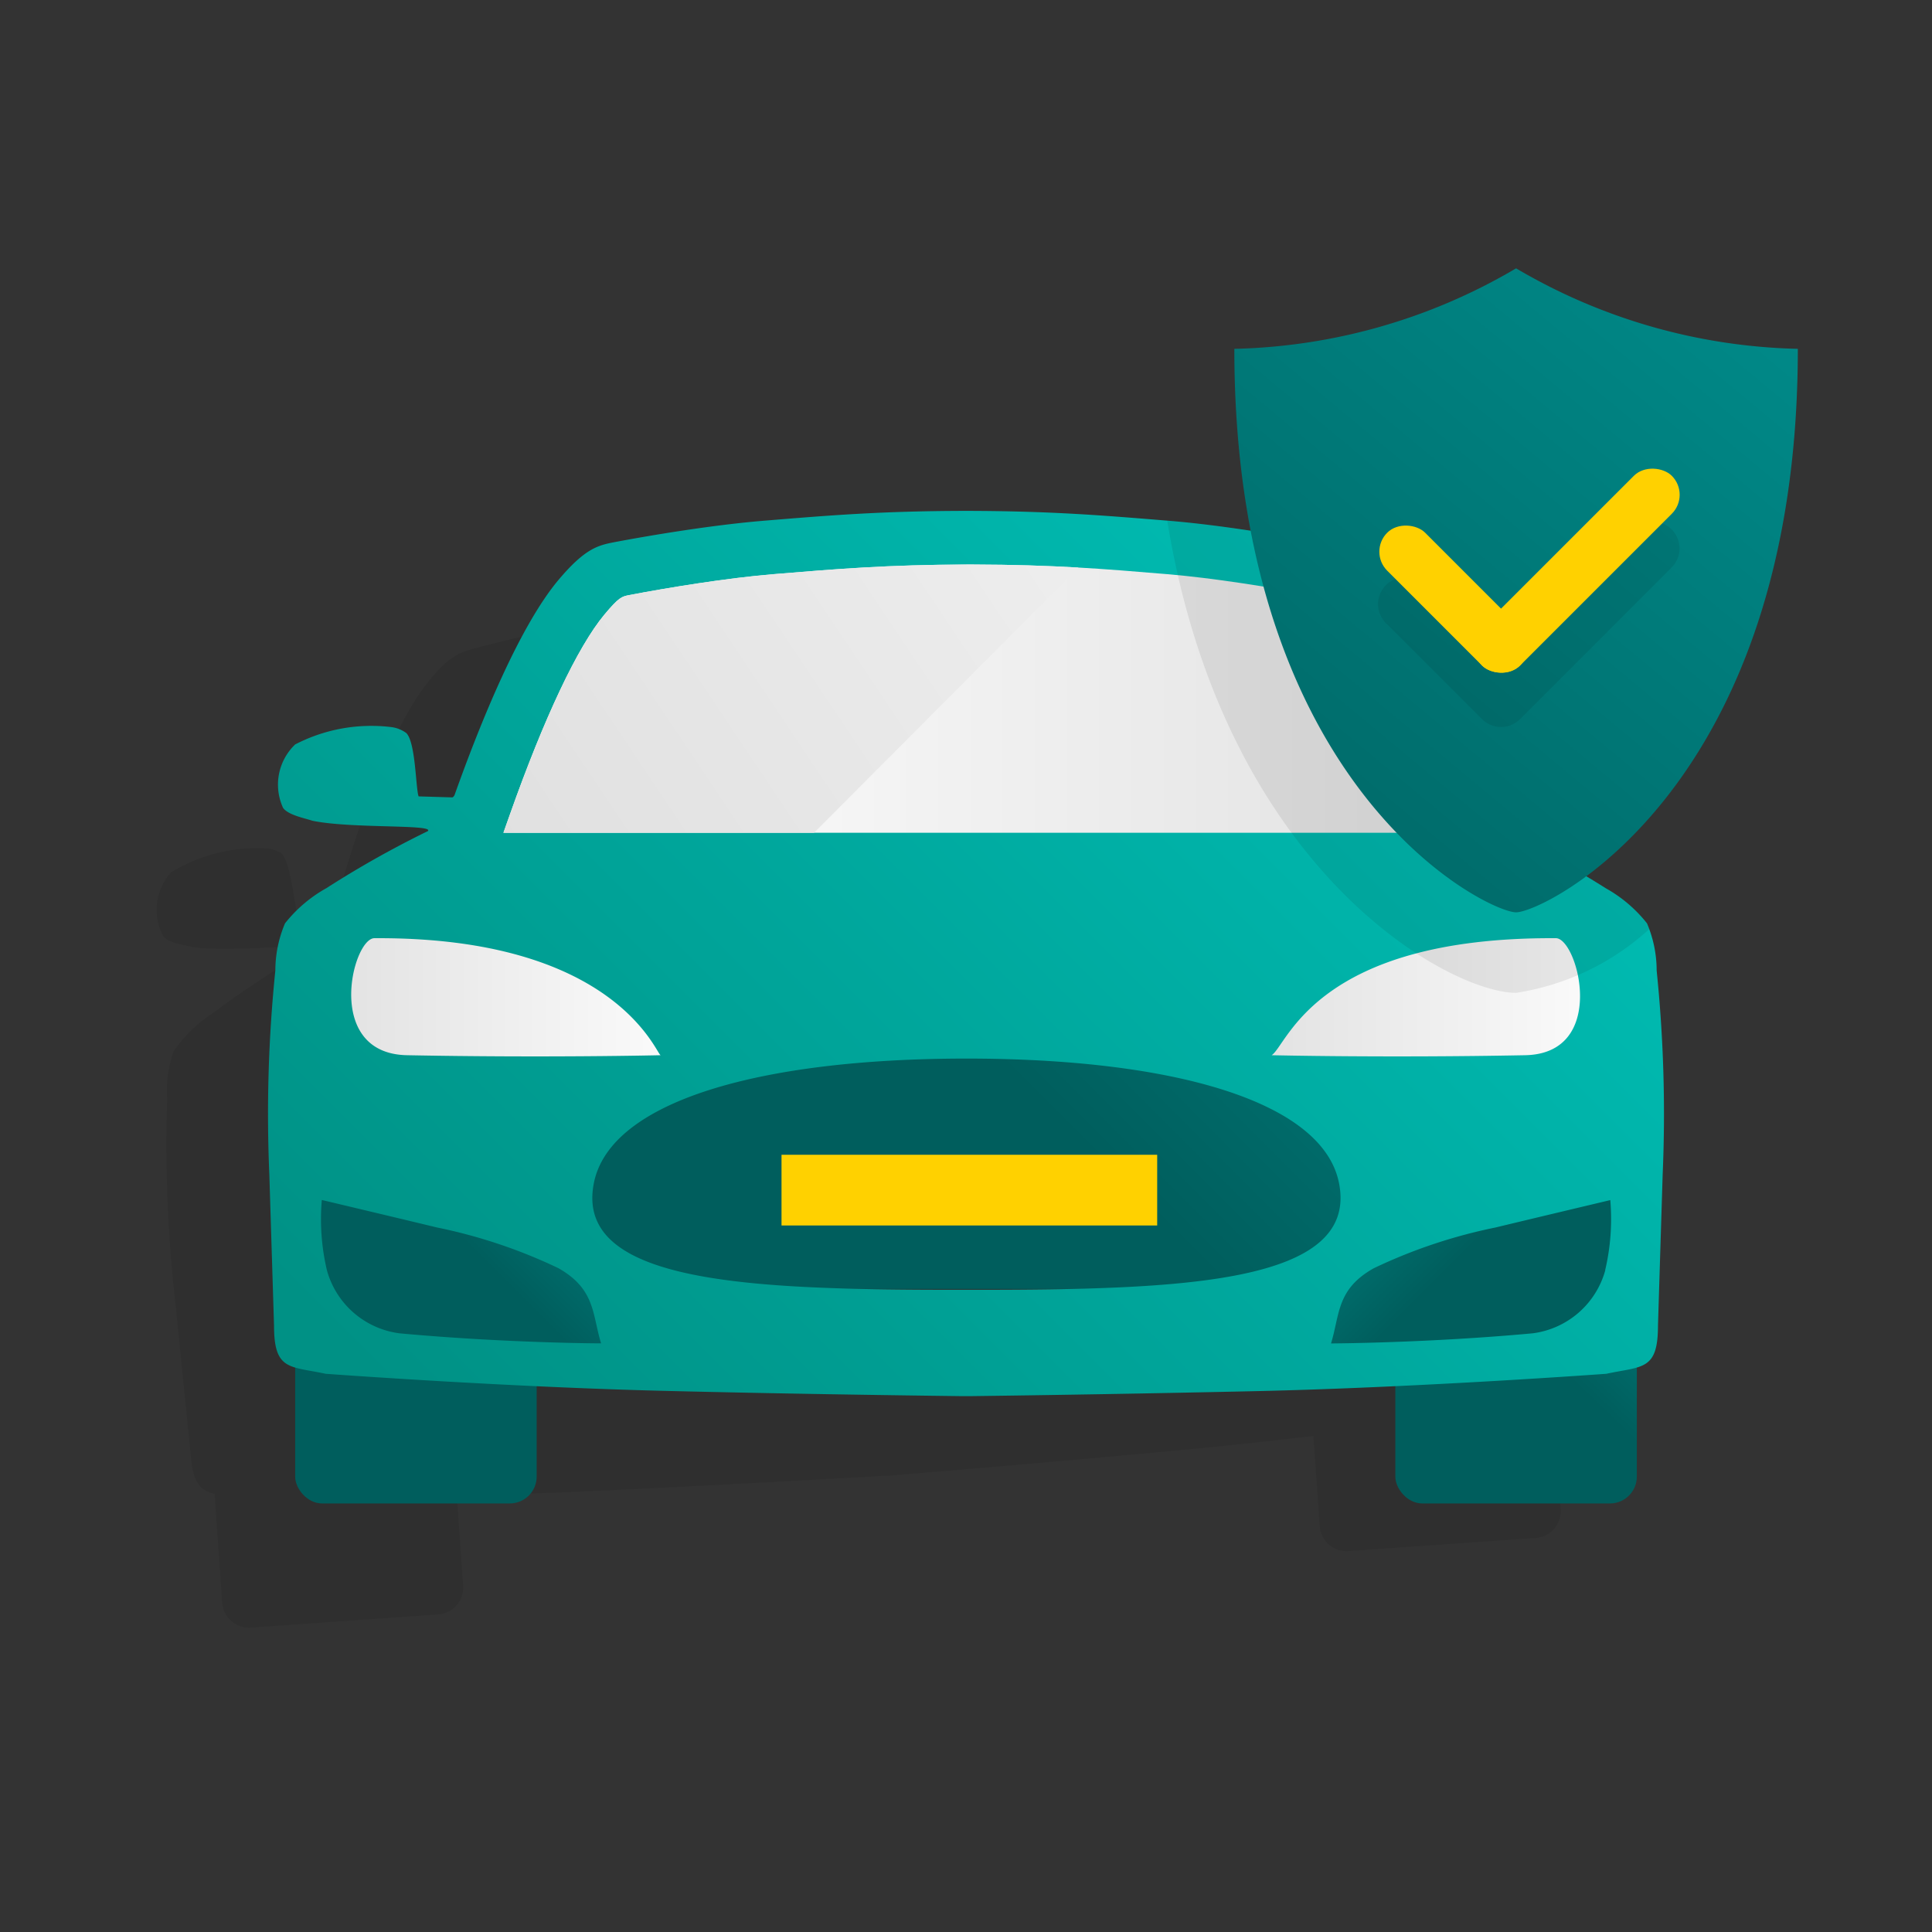 <svg id="Layer_5" data-name="Layer 5" xmlns="http://www.w3.org/2000/svg" xmlns:xlink="http://www.w3.org/1999/xlink" viewBox="0 0 72 72"><rect x="0" y="0" width="72" height="72" fill="#333333" stroke="none"/><defs><style>.cls-1{opacity:0.08;}.cls-2{fill:url(#linear-gradient);}.cls-3{fill:url(#linear-gradient-2);}.cls-4{fill:url(#linear-gradient-3);}.cls-5{fill:url(#linear-gradient-4);}.cls-6{fill:url(#linear-gradient-5);}.cls-7{fill:url(#linear-gradient-6);}.cls-8{fill:url(#linear-gradient-7);}.cls-9{fill:url(#linear-gradient-8);}.cls-10{fill:#ffd100;}.cls-11{fill:url(#linear-gradient-9);}.cls-12{fill:url(#linear-gradient-10);}.cls-13{fill:url(#linear-gradient-11);}</style><linearGradient id="linear-gradient" x1="58.771" y1="20.764" x2="38.59" y2="40.946" gradientUnits="userSpaceOnUse"><stop offset="0" stop-color="#009695"/><stop offset="1" stop-color="#005e5d"/></linearGradient><linearGradient id="linear-gradient-2" x1="24.596" y1="39.911" x2="17.766" y2="46.741" xlink:href="#linear-gradient"/><linearGradient id="linear-gradient-3" x1="12.396" y1="37.095" x2="25.772" y2="37.095" gradientUnits="userSpaceOnUse"><stop offset="0" stop-color="#e2e2e2"/><stop offset="1" stop-color="#fcfcfc"/></linearGradient><linearGradient id="linear-gradient-4" x1="46.886" y1="36.734" x2="60.262" y2="36.734" xlink:href="#linear-gradient-3"/><linearGradient id="linear-gradient-5" x1="26.919" y1="40.009" x2="22.751" y2="44.76" xlink:href="#linear-gradient"/><linearGradient id="linear-gradient-6" x1="65.436" y1="43.674" x2="58.267" y2="51.177" xlink:href="#linear-gradient"/><linearGradient id="linear-gradient-7" x1="862.459" y1="39.911" x2="855.629" y2="46.741" gradientTransform="matrix(-1, 0, 0, 1, 910.18, 0)" xlink:href="#linear-gradient"/><linearGradient id="linear-gradient-8" x1="59.083" y1="16.357" x2="19.007" y2="56.433" gradientUnits="userSpaceOnUse"><stop offset="0" stop-color="#00c4bb"/><stop offset="1" stop-color="#009185"/></linearGradient><linearGradient id="linear-gradient-9" x1="18.762" y1="26.036" x2="53.556" y2="26.036" gradientUnits="userSpaceOnUse"><stop offset="0" stop-color="#fff"/><stop offset="1" stop-color="#e2e2e2"/></linearGradient><linearGradient id="linear-gradient-10" x1="43.857" y1="15.201" x2="17.282" y2="32.987" gradientUnits="userSpaceOnUse"><stop offset="0" stop-color="#f1f1f1"/><stop offset="1" stop-color="#dfdfdf"/></linearGradient><linearGradient id="linear-gradient-11" x1="70.516" y1="1.538" x2="40.756" y2="37.371" xlink:href="#linear-gradient"/></defs><title>pr</title><path class="cls-1" d="M57.581,37.379a4.511,4.511,0,0,0-.482-1.731,5.176,5.176,0,0,0-1.628-1.2A37.945,37.945,0,0,0,51.486,32.6c-.28-.243,2.911-.285,4.33-.69.3-.125.875-.271,1.057-.554a2.072,2.072,0,0,0-.614-2.328,6.148,6.148,0,0,0-3.653-.388,1.187,1.187,0,0,0-.509.254c-.324.372-.2,2.086-.292,2.386l-1.242.123c-.024,0-.056-.024-.092-.075h0c-1.147-2.625-2.845-6.1-4.426-7.732-1.065-1.1-1.56-1.184-2.182-1.259-1.307-.157-3.668-.388-5.633-.411-2.45-.03-4.348-.053-7.414.153h-.026l-.079.006-.079,0h-.008l-.018,0h0c-3.066.223-4.942.51-7.364.88-1.942.3-4.248.853-5.521,1.191-.605.161-1.084.311-1.985,1.551C14.4,27.55,13.2,31.224,12.428,33.983h0c-.029.054-.056.086-.081.087l-1.247.05c-.128-.285-.248-2-.621-2.322a1.2,1.2,0,0,0-.539-.181,6.162,6.162,0,0,0-3.564.893A2.072,2.072,0,0,0,6.091,34.9c.22.255.806.32,1.125.4,1.461.2,4.559-.194,4.316.086a36.717,36.717,0,0,0-3.621,2.385,5.2,5.2,0,0,0-1.446,1.414,4.522,4.522,0,0,0-.236,1.782,52.546,52.546,0,0,0,.306,7.587l.568,5.61c.077,1.1.351,1.386.907,1.509,0,.02-.009.038-.008.059l.279,3.995a1,1,0,0,0,1.068.928l6.983-.489a1,1,0,0,0,.927-1.067l-.235-3.361c1.594-.037,3.278-.09,4.907-.164,4.111-.189,8.194-.413,10.976-.573v0l.026,0h0l.08-.006.079,0h0l.025,0v0c2.777-.229,6.852-.575,10.949-.96,1.623-.153,3.3-.335,4.881-.52l.236,3.361a1,1,0,0,0,1.067.928l6.983-.489a1,1,0,0,0,.928-1.067l-.28-3.995c0-.02-.013-.037-.016-.057.533-.2.766-.52.689-1.62l-.219-5.635A52.3,52.3,0,0,0,57.581,37.379ZM32.747,51.038l-.245.018c-1.209.085-2.389.16-3.527.216l7.54-.527c-1.135.1-2.314.192-3.523.277Z"/><rect class="cls-2" x="22" y="39.035" width="28" height="9"/><polygon class="cls-3" points="23.471 50.795 13.255 50.242 11.23 46.097 11.69 43.058 20.526 44.992 22.734 48.032 23.471 50.795"/><rect class="cls-4" x="12.396" y="34.155" width="13.376" height="5.881"/><rect class="cls-5" x="46.886" y="33.909" width="13.376" height="5.649"/><rect class="cls-6" x="11" y="50.024" width="9" height="6.005" rx="1"/><rect class="cls-7" x="52" y="50.024" width="9" height="6.005" rx="1"/><polygon class="cls-8" points="48.846 50.795 59.062 50.242 61.087 46.097 60.627 43.058 51.792 44.992 49.583 48.032 48.846 50.795"/><path class="cls-9" d="M61.739,36.171a4.5,4.5,0,0,0-.36-1.76A5.182,5.182,0,0,0,59.838,33.1a38.023,38.023,0,0,0-3.846-2.127c-.262-.261,2.924-.081,4.367-.386.312-.1.893-.209,1.094-.478A2.073,2.073,0,0,0,61,27.743a6.162,6.162,0,0,0-3.617-.642,1.2,1.2,0,0,0-.525.218c-.35.349-.35,2.066-.458,2.36l-1.248.037c-.025,0-.054-.029-.086-.082h0c-.961-2.7-2.413-6.28-3.875-8.022-.986-1.174-1.474-1.29-2.089-1.408-1.293-.248-3.633-.643-5.591-.8-2.441-.2-4.333-.356-7.407-.365H35.9c-3.074.009-4.966.164-7.407.365-1.959.16-4.3.555-5.591.8-.615.118-1.1.234-2.089,1.408-1.462,1.742-2.914,5.324-3.875,8.022h0c-.032.053-.061.083-.086.082L15.6,29.679c-.108-.294-.108-2.011-.458-2.36a1.2,1.2,0,0,0-.524-.218A6.163,6.163,0,0,0,11,27.743a2.073,2.073,0,0,0-.45,2.366c.2.269.782.375,1.094.478,1.443.3,4.562.125,4.3.386A37.008,37.008,0,0,0,12.162,33.1a5.182,5.182,0,0,0-1.541,1.311,4.518,4.518,0,0,0-.36,1.76,52.42,52.42,0,0,0-.224,7.591l.175,5.635c0,1.69.583,1.511,1.924,1.8,0,0,6.768.5,12.77.64,4.114.1,8.2.159,10.989.194v0h.21v0c2.786-.035,6.875-.1,10.989-.194,6-.144,12.77-.64,12.77-.64,1.341-.29,1.924-.111,1.924-1.8l.175-5.635A52.42,52.42,0,0,0,61.739,36.171ZM58,34.964c.816.058,1.927,4.3-1.163,4.361-5.19.1-9.447,0-9.447,0C47.982,38.955,49.015,34.906,58,34.964Zm-44.057,0c8.98-.058,10.5,4.3,10.677,4.361,0,0-4.257.1-9.447,0C12.078,39.267,13.122,35.022,13.938,34.964Zm.939,14.724a3.235,3.235,0,0,1-2.7-2.353,8.318,8.318,0,0,1-.189-2.615s2.886.685,4.281,1.022a19.5,19.5,0,0,1,4.538,1.52c1.385.785,1.257,1.728,1.589,2.8C22.4,50.066,18.8,50.051,14.877,49.688Zm21.381-1.622-.246,0-.245,0c-7.67,0-14.4-.2-13.639-3.982.615-3.057,6.216-4.633,13.884-4.634h0c7.668,0,13.269,1.577,13.883,4.634C50.657,47.868,43.928,48.066,36.258,48.066Zm23.562-.731a3.236,3.236,0,0,1-2.7,2.353c-3.921.363-7.522.378-7.522.378.332-1.076.2-2.019,1.589-2.8a19.5,19.5,0,0,1,4.538-1.52c1.395-.337,4.281-1.022,4.281-1.022A8.318,8.318,0,0,1,59.82,47.335Z"/><rect class="cls-10" x="29.125" y="43.035" width="14" height="2.635"/><path class="cls-11" d="M53.556,31.035l-.24-.675c-1.279-3.617-2.529-6.263-3.519-7.451-.55-.659-.654-.679-.931-.733-1.46-.283-3.637-.635-5.369-.779-2.38-.2-4.252-.351-7.239-.359h-.216c-2.977.01-4.847.164-7.214.36-1.74.144-3.917.5-5.377.779-.277.054-.381.074-.931.733C21.53,24.1,20.28,26.743,19,30.36l-.239.675Z"/><path class="cls-12" d="M36.11,21.037h-.068c-2.977.01-4.847.164-7.214.36-1.74.144-3.917.5-5.377.779-.277.054-.381.074-.931.733C21.53,24.1,20.28,26.743,19,30.36l-.239.675H30.338l9.851-9.883c-1.164-.067-2.4-.11-3.931-.114Z"/><path class="cls-1" d="M61.453,30.109A2.073,2.073,0,0,0,61,27.743a6.163,6.163,0,0,0-3.618-.642,1.2,1.2,0,0,0-.524.218c-.35.348-.35,2.066-.458,2.36l-1.248.037c-.025,0-.054-.029-.086-.082h0c-.961-2.7-2.413-6.28-3.875-8.022-.986-1.174-1.474-1.29-2.089-1.408-1.293-.248-3.632-.643-5.591-.8H43.5C45.629,32.449,54.012,37,56.5,37a9.491,9.491,0,0,0,4.968-2.379,1.7,1.7,0,0,0-.089-.21A5.182,5.182,0,0,0,59.838,33.1a38.023,38.023,0,0,0-3.846-2.127c-.262-.261,2.924-.081,4.367-.386C60.671,30.484,61.252,30.378,61.453,30.109Z"/><path class="cls-13" d="M56.5,10A21.6,21.6,0,0,1,46,13c0,16.435,9.45,21,10.5,21S67,29.435,67,13A21.6,21.6,0,0,1,56.5,10Z"/><path class="cls-1" d="M62.3,19.732a1,1,0,0,0-1.414,0l-4.95,4.95-2.828-2.828A1,1,0,1,0,51.7,23.268L55.232,26.8a1,1,0,0,0,1.414,0L62.3,21.146A1,1,0,0,0,62.3,19.732Z"/><rect class="cls-10" x="53.768" y="20.268" width="10" height="2" rx="1" transform="translate(2.174 47.784) rotate(-45)"/><rect class="cls-10" x="53.172" y="18.828" width="2" height="7" rx="1" transform="translate(0.078 44.845) rotate(-45)"/></svg>